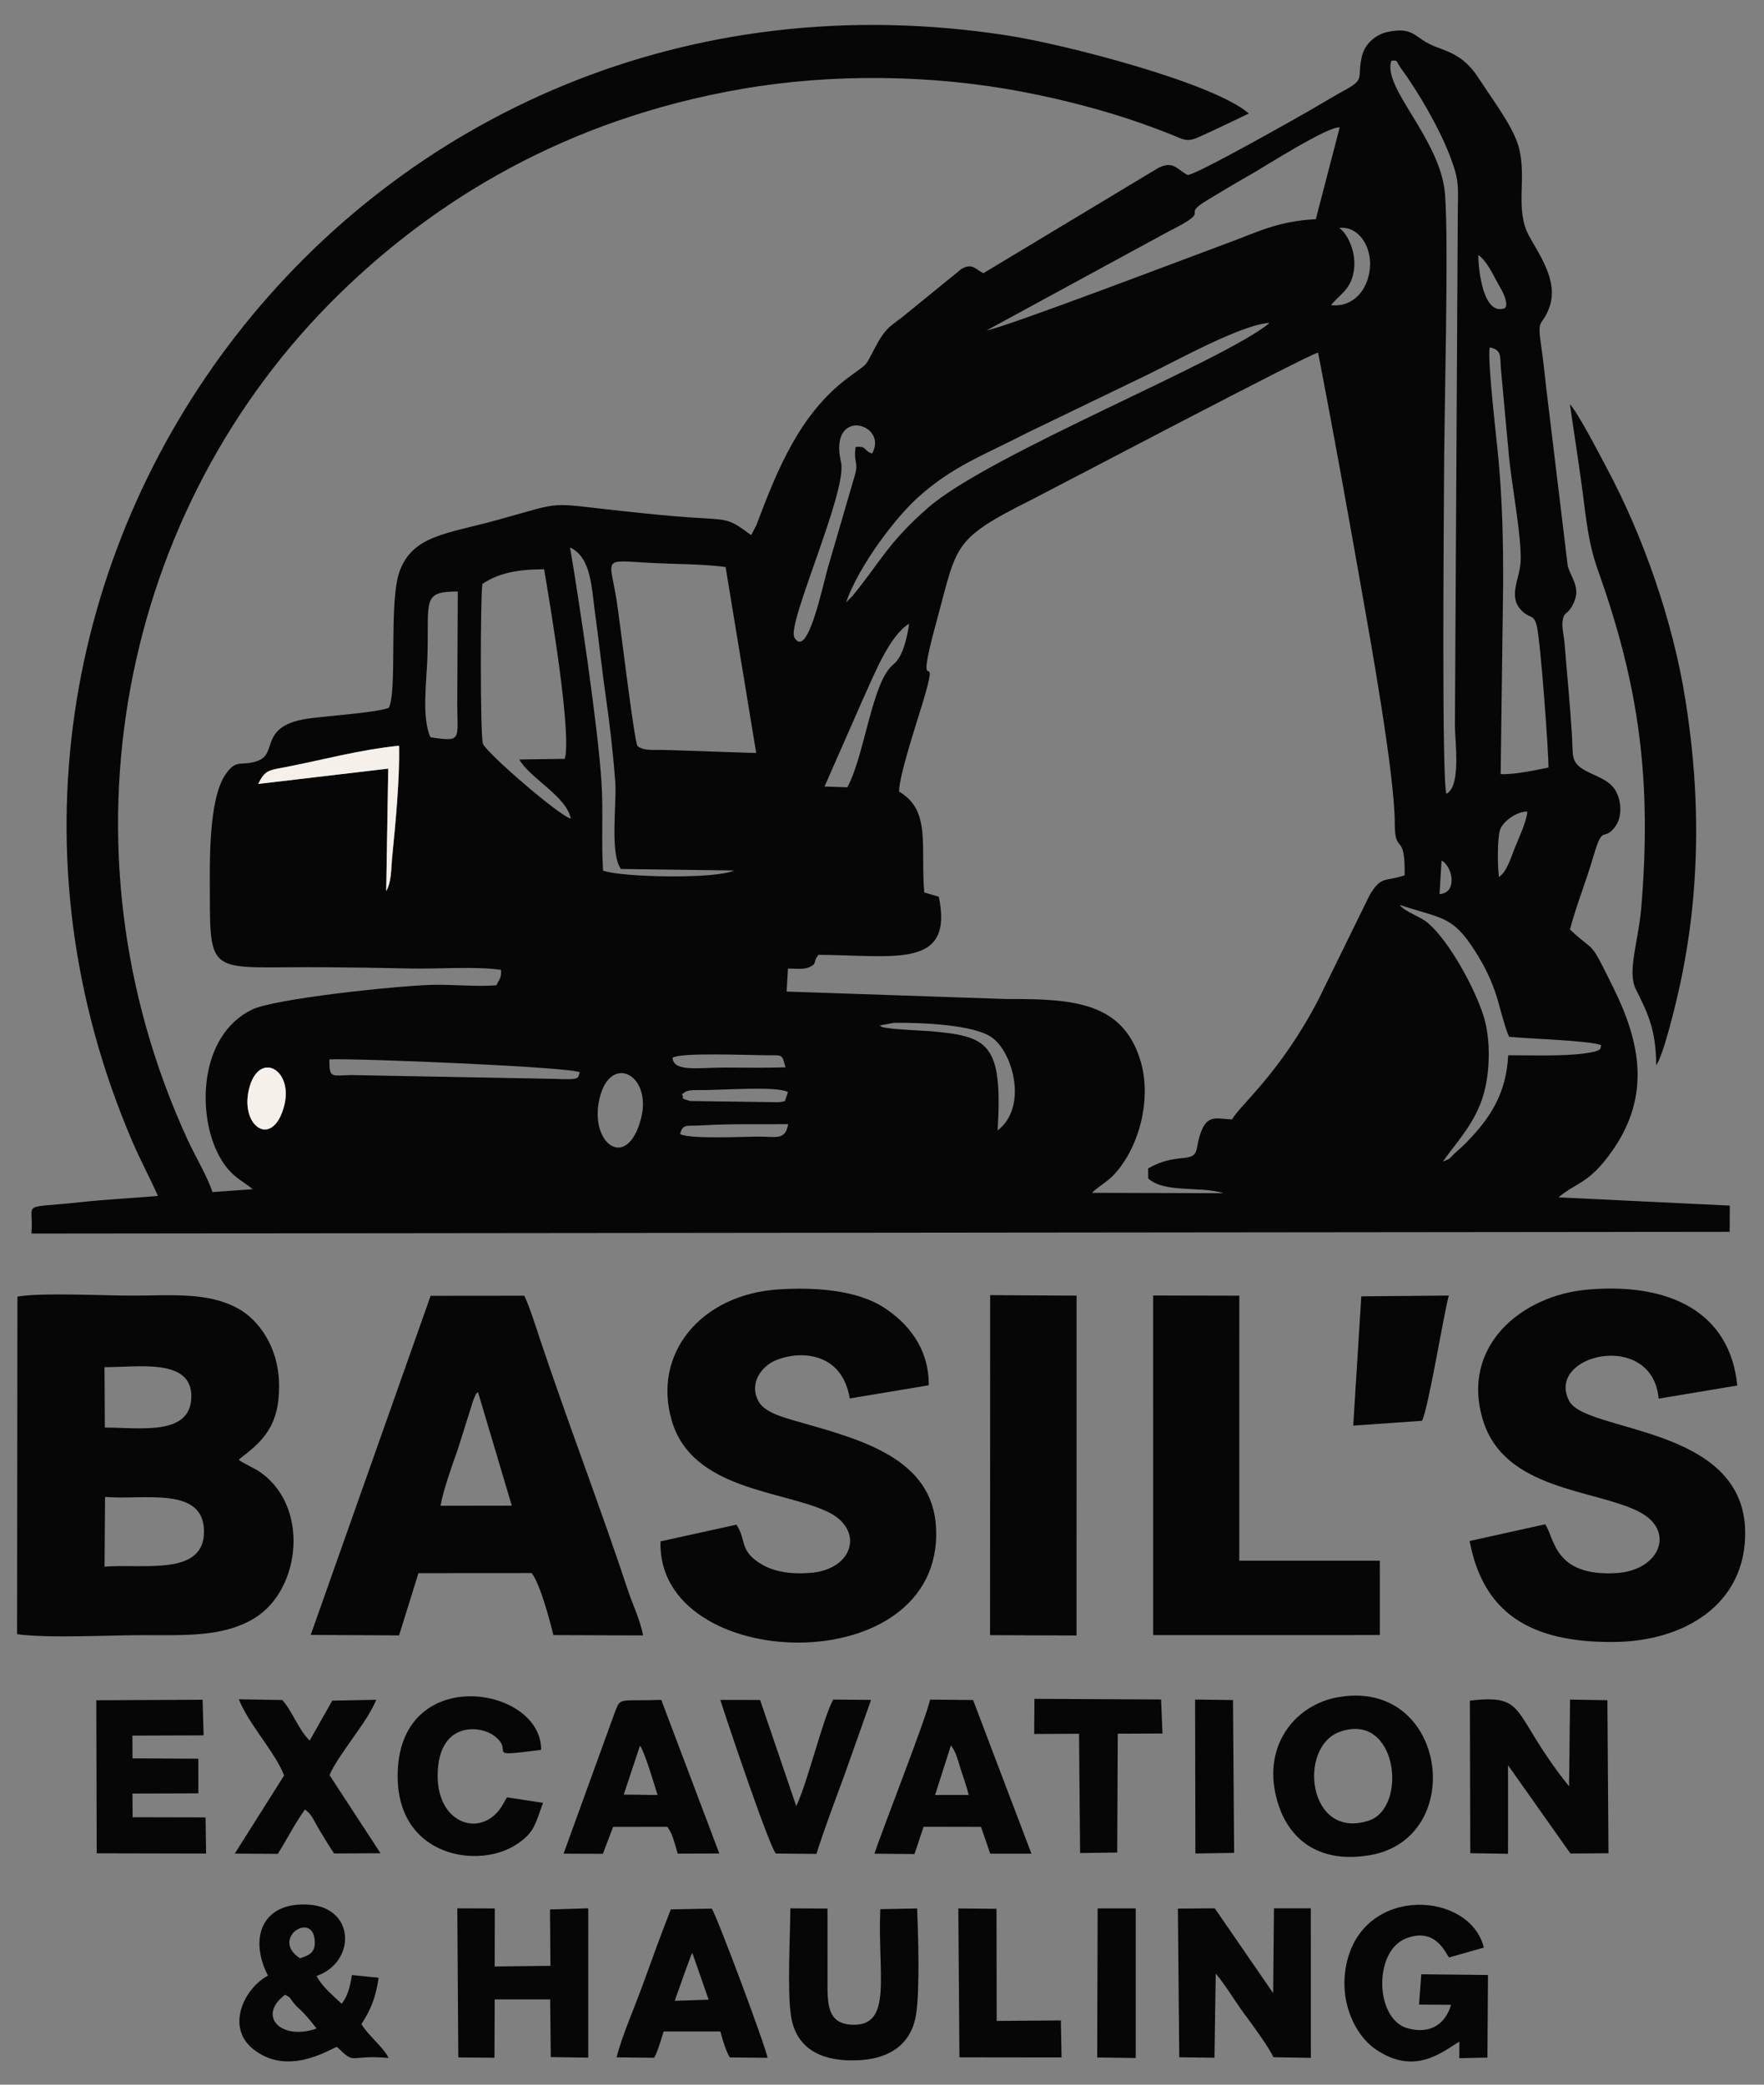 <?xml version="1.0" encoding="UTF-8"?> <svg xmlns="http://www.w3.org/2000/svg" xmlns:xlink="http://www.w3.org/1999/xlink" xmlns:xodm="http://www.corel.com/coreldraw/odm/2003" xml:space="preserve" width="77mm" height="91mm" version="1.1" style="shape-rendering:geometricPrecision; text-rendering:geometricPrecision; image-rendering:optimizeQuality; fill-rule:evenodd; clip-rule:evenodd" viewBox="0 0 7700 9100"><rect x="0" y="0" width="7700" height="9100" fill="#808080" stroke="none"/> <defs> <style type="text/css"> .fil0 {fill:#060606} .fil1 {fill:#F5F0EA} </style> </defs> <g id="Слой_x0020_1">  <path class="fil0" d="M3311.16 4961.37c-52.89,0.06 -304.78,12.12 -342.39,-11.01 11.24,-46.01 28.97,-34.02 91.46,-37.65 39.66,-2.29 81.2,-4.03 121.74,-4.67 86.22,-1.35 172.44,0.08 258.61,-1.01 -13.01,72.2 -52.99,54.31 -129.42,54.34zm-513.88 -75.59c-61.98,229.47 -226.92,104.22 -180.16,-91.33 47.83,-200 232.48,-102.4 180.16,91.33zm-1561.22 -43.05c-55.81,172.62 -194.76,64.62 -145.93,-100.72 46.9,-158.78 200,-66.56 145.93,100.72zm1740.86 -64.58c1.79,-1.81 4.66,-7.15 5.64,-5.15 2.14,4.32 -4.02,-6.96 28.78,-12.93 11.44,-2.08 49.12,-1.58 62.72,-1.66 92.19,-0.54 322.03,-17.9 365.5,8.97l-13.45 39.18c-13.69,3.15 -11.88,3.58 -28.31,4.83l-384.52 -5.29c-54.68,-14.36 -22.4,-14.19 -36.36,-27.95zm-1539.02 -153.7c110.42,-5.81 1064.02,33.22 1093.39,56.84 -13.09,24.18 12.12,33.81 -113.65,28.08l-882.73 -16.46c-88.28,1.57 -97.86,16.36 -97.01,-68.46zm1497.98 -7.74c40.12,-22.97 322.76,-10.82 408.44,-10.33 73.84,0.42 68.15,-6.49 84.52,52.65 -88.49,2.99 -179.59,1.1 -268.36,1.04 -109.95,-0.09 -222.4,20.79 -224.6,-43.36zm902.02 -139.92l64.45 -12.01c114.09,-1.29 353.56,7.05 430.6,66.27 93.16,71.59 151.12,305.74 21.84,403.2 23.38,-384.1 -43.77,-410.67 -293.46,-432.94 -17.51,-1.55 -210.54,-9.18 -215.72,-21.15 -1.4,-3.21 -5.33,-1.88 -7.71,-3.37zm2459.92 594.07c58.12,-81.67 130.57,-157.27 169.8,-267.56 37.04,-104.11 42.56,-260.75 7.74,-369.9 -38.04,-119.25 -147.09,-322.16 -241.61,-403.84 -34.8,-30.06 -97.35,-46.5 -124.32,-79.53 182.8,60.78 230.2,45.65 327.83,199.29 38.62,60.8 62.82,107.07 89.18,180.4 16.73,46.55 44.98,169.72 61.52,196.12 75.28,8.35 355.59,15.67 401.27,37.05 -6.65,14.05 13.64,24.14 -78.22,36.22 -89.58,11.78 -234.28,7.33 -327.54,7.26 -8.68,166.16 -76.16,271.16 -180.64,378.86 -18.89,19.47 -30.37,28.76 -50.24,46.97 -32.61,29.91 -14.1,21.96 -54.77,38.66zm-5.32 -1314.21c8.54,5.99 6.82,1.89 17.8,14.29 34.14,38.58 43.77,127.08 -26.59,131.94l8.79 -146.23zm250.48 71.75c-5.99,-44.52 -7.98,-164.02 4.71,-205.61 11.02,-36.15 74.44,-82.08 119.24,-80.11 -3.67,45.43 -36.6,113.28 -53.95,156.72 -19.54,48.93 -35.49,105.72 -70,129zm-5415.76 -406.42c30.05,-61.5 45.71,-59.05 119.56,-73.41 165.44,-32.16 318.04,-74.86 495.06,-93.38 3.78,143.87 -15.99,343.31 -30.67,493.66 -4.48,45.88 -1.84,100.24 -25.34,140.84l8.85 -534.48 -567.46 66.77zm978.22 -873.05c72.48,-48.25 155.45,-63.62 269.74,-63.98 24,142.7 122.17,719.75 89.86,827.51l-198.08 2.87c44.82,80.92 206.66,161.39 224.48,258.11 -51.48,-12.94 -370.37,-288.9 -383.59,-327.37 -12.1,-35.18 -11.02,-635.86 -2.41,-697.14zm-226.26 669.32c-40.73,-87.6 -15.39,-252.83 -12.95,-366.2 5.1,-236.55 -22.08,-269.6 132.12,-270.08l-2.36 484.87c-0.35,162.51 24.04,172.84 -116.81,151.41zm2045.06 237.1c1.36,-72.14 75.21,-294.76 99.59,-375.12 93.1,-306.8 -43.4,26.81 63.94,-366.58 92.26,-338.08 65.84,-357.42 415.42,-532.45 68.32,-34.21 1214.65,-637.85 1250.46,-642 64.66,333.86 125.09,670.45 185.21,1009.9 41.25,233 149.51,833 149.4,1045.12 -0.07,142.41 45.95,31.35 43.21,226.67 -88.15,29.27 -100.61,1.02 -151.79,84.31l-223.18 455.13c-165.88,321.16 -343.78,464.16 -378.54,526.04 -78.11,-2.12 -124.24,-35.61 -153.68,126.25 -12.87,70.75 -85.94,14.2 -212.69,88.03l0.62 43.44c70.22,65.2 228.81,32.27 329.04,64.48l-575.5 -1.67c46.15,-41.76 72.48,-47.81 113.57,-98.38 102.92,-126.64 147.66,-328.82 96.02,-487.86 -78.98,-243.23 -287.21,-261.6 -577.2,-259.58l-964.49 -32.76 5.94 -100.5c29.04,-0.26 66.31,5.56 91.46,-5.32 39.01,-16.89 15.03,-21.39 41.4,-54.54 334.87,1.79 590.97,63.35 525.51,-253.61l-63.52 -18.77c-17.16,-201.62 30.68,-358.58 -110.2,-440.23zm-159.85 -397.79c51.32,-112.08 116.45,-281.07 204.05,-335.11 -8.27,56.78 -25.63,143.62 -69.37,178.54 -93.25,74.47 -124.31,396.79 -200.51,535.66l-99.42 -3.28 165.25 -375.81zm-862.89 216.11c-47.06,-1.52 -91.97,5.55 -119,-17.34 -15.5,-29.54 -76.96,-548.22 -90.95,-635.59 -29.95,-187.2 -66.07,-176.11 139.7,-164.11 111.96,6.53 230.4,4.29 336.05,18.41l133.58 812 -399.38 -13.37zm302.04 526.14c-74.96,38.13 -493.11,30.32 -571.1,0.43 -8.39,-124.87 1.47,-254.43 -6.82,-384.69 -15.96,-250.45 -96.18,-781.38 -137.13,-1025.76 93.65,44.79 92.75,172.06 110.89,301.71 16.48,117.83 28.49,235.13 45.54,353.23 16.78,116.29 31.89,247.38 40.63,367.92 7.2,99.37 -24.65,312.19 24.93,380.62l493.06 6.54zm531.35 -1848.66c-11.24,76.97 18.26,59.69 -8.75,141.76l-109.5 375.13c-24.89,82.93 -90.69,413.98 -149.09,314.85 -34.56,-58.67 232.51,-639.6 203.61,-764.66 -56.72,-245.4 208.84,-170.22 135.78,-38.39 -41.03,-13.74 -19.56,-33.46 -72.05,-28.69zm3024.16 1399.43c-53.57,10.57 -148.99,31.65 -208.55,28.57l10.83 -828.94c0.16,-193.86 -3.02,-348.63 -19.73,-539.03 -8.13,-92.63 -49.68,-434.02 -38.97,-494.65 54.51,10.66 44.34,39.58 49.18,96.84l33.71 364.49c10.54,128.82 57.57,363.57 52.02,475.31 -3.78,75.8 -59.1,153.7 8.98,216.56 34.6,31.95 50.25,10.86 62.47,66.05 16.48,74.53 51.74,557.94 50.06,614.8zm-3065.98 -721.07c57.59,-163.16 216.49,-370.74 314.82,-459.07 150.89,-135.57 282.09,-181.32 480.18,-283.15l515.74 -249.05c130.98,-63.23 418.56,-223.55 538.42,-228.6 -202.98,167.63 -1220.73,571.84 -1489.71,805.45 -177.18,153.89 -212.79,242.97 -333.11,388.33l-26.34 26.09zm2838.34 -1405.13c11.87,22.73 23.04,38.96 30.6,56.23 29.14,66.46 0.13,66.73 0.04,66.91 -87.16,22.55 -108.37,-162.81 -109.12,-234.29 32.77,22.37 59.71,75.21 78.48,111.15zm-721.28 107.88c38.26,-49.6 91.83,-68.1 101.01,-163.43 6.96,-72.22 -28.85,-148.64 -65.33,-173.94 81.1,-8.73 134.84,72.79 134.8,156.13 -0.04,100.54 -65.18,191.95 -170.48,181.24zm-712.17 -320.25c212.21,-106.4 42.7,-60.91 173.85,-139.5 62.45,-37.42 122.44,-74.25 189.23,-111.6 45.87,-25.64 341.96,-214.6 386.81,-204.33l-104.26 400.26c-165.55,8.34 -257.12,57.22 -382,103.1 -149.38,54.89 -976.55,370.53 -1054.76,382.34l791.13 -430.27zm1205.06 1118.45c0.35,-336.35 21.7,-1052.44 4.75,-1281.38 -17.82,-240.71 -276.52,-467.57 -234.19,-584 30.15,-3.18 17.69,-0.41 40.47,30.96 77.46,106.69 162.98,253.54 209.96,372.02 52.63,132.73 38.57,144.98 39.12,300l-12.31 2195.64c-0.26,72.08 28.71,267.23 -37.35,301.56 -21.17,-73.26 -10.55,-1233.01 -10.45,-1334.8zm-5375.47 3073.22c-24.49,-72.72 -74.12,-153.8 -108.07,-227.46 -590.08,-1280.02 -296.68,-2757.77 663.33,-3694.64 416.66,-406.61 985.06,-759.64 1754.63,-893.23 394.16,-68.41 831.28,-62.88 1222.61,11.77 183.26,34.95 364.22,82.38 527.65,140.11 46.51,16.42 82.99,30.56 124.79,46.96 52.92,20.74 66.55,35.46 120.45,11.19 70.87,-31.93 144.11,-67.19 218.3,-102.96 -153.45,-134.34 -803.15,-301.33 -1047.5,-339.62 -2829.24,-443.33 -4896.72,2331.5 -3826.11,4826.86 36.45,84.96 74.14,153.45 111.74,237.68 -109.85,9.97 -223.8,14.92 -331,26.68 -281.9,30.92 -208.08,-8.29 -221.33,137.69l7413.03 -7.57 0.71 -114.51 -748.3 -35.99c87.49,-70.84 135.95,-60.21 237.7,-206.83 166.09,-239.35 119.09,-470.09 4.29,-703.99 -112.64,-229.5 -74.39,-146.67 -191.48,-258.79 28.96,-108.7 70.23,-208.64 104.24,-325.07 40.16,-137.53 41.94,-55.49 92.76,-122.76 33.88,-44.84 26.62,-118.68 1,-159.93 -28.11,-45.29 -82.39,-59.37 -129.89,-85.07 -66.95,-36.19 -53.83,-65.94 -59.54,-157.37 -8.22,-131.69 -21.47,-265.83 -32.05,-397.94 -2.17,-27.04 -12.51,-71.94 -8.97,-96.14 6.59,-45.05 18.4,-25.89 41.52,-66.63 42.55,-75 1.32,-113.47 -18.53,-173.71l-92.81 -768.18c-7.44,-64.32 -13.97,-130.27 -23.11,-191.58 -19.7,-132.01 2.91,-81.2 35.33,-170.6 41.92,-115.54 -45.64,-232.19 -89.1,-313.35 -62.62,-116.97 -7.74,-251.83 -44.39,-386.77 -23.51,-86.53 -109.48,-200.61 -157.14,-273.74 -30.98,-47.56 -55.53,-84.26 -100.19,-114.97 -53.12,-36.51 -102.49,-42.44 -146.8,-68.73 -53.91,-31.98 -70.03,-65.89 -168.24,-44.99 -51.26,10.92 -98.03,49.8 -111.61,104.09 -23.52,94.01 15.87,99.66 -69.81,146.86 -47.65,26.25 -89.15,50.88 -136.14,78.64 -56.61,33.44 -524.47,298.28 -555.6,294.69 -43.89,-22.41 -61.67,-64.14 -127.49,-30.96l-763.91 459.79c-33.26,-15.75 -47.72,-46.92 -96.32,-18.14l-231.64 188.6c-69.82,59.23 -90.97,55.61 -137.9,141.58 -57.85,105.97 -27.63,71.57 -125,144.32 -210.57,157.32 -308.82,401.2 -400.04,643.58l-22.75 43.63c-100.13,-74.74 -96.77,-66.71 -258.48,-77.05 -96.1,-6.15 -197.41,-16.95 -294.74,-27.28 -349.92,-37.17 -249.73,-46.04 -555.78,38.22 -220.46,60.7 -366.33,66.94 -424.66,221.19 -49.98,132.17 -9.27,528.93 -48.5,598.89 -61.23,21.49 -268.73,34.84 -350.22,46.44 -214.69,30.56 -134.91,148.83 -216.11,182.41 -74.48,30.82 -94.4,-12.2 -144.81,59.8 -77.47,110.62 -69.53,395.46 -69.49,527.55 0.13,363.38 7.73,312.46 490.25,315.66 128.61,0.85 257.99,2.81 387.25,5.71 111.09,2.5 293.26,-10.34 393.66,6.13 1.12,34.09 -4.43,34.97 -20.46,67 -86.3,7.58 -195.83,-4.69 -287.51,-1.64 -157.71,5.25 -681.68,60.11 -779.89,108.2 -232.57,113.87 -239.8,459.92 -143,637.97 51.05,93.91 101.63,106.28 146.59,145.72l-175.42 12.58z"></path> <path class="fil0" d="M456.34 6838.79l2.19 -304.46c169.99,14.46 429.57,-48.18 431.91,148.99 2.35,198.48 -262.83,141.57 -434.1,155.47zm-0.15 -870.98c145.7,1.34 384.78,-42.15 378.92,133.32 -5.63,167.99 -225.71,130.25 -377.49,130.42l-1.43 -263.74zm586.35 403.26c101.62,-78.46 179.88,-143.15 175.48,-333.79 -3.56,-155.22 -86.32,-276.37 -183.3,-327.84 -131.44,-69.76 -284.13,-54.08 -457.36,-53.8 -133.21,0.21 -385.02,-14.23 -501.31,4.05l-1.51 1473.92c141.63,18.89 402.2,3.81 556.64,4.07 185.93,0.32 344.61,7.19 478.14,-73.18 207.43,-124.85 245.32,-501.35 13.26,-646.88l-62.67 -33.68c-24.41,-15 -6.15,-2.25 -17.37,-12.87z"></path> <path class="fil0" d="M2883.21 6728.4c-18.26,577.55 1232.69,619.54 1202.9,-56.28 -13.58,-308.08 -330.06,-388.24 -599.29,-465.51 -70.34,-20.2 -151.3,-40.98 -177.39,-92.45 -41.18,-81.23 19.53,-151.8 75.01,-175.49 102.11,-43.62 290.43,-41.48 324.89,165.83l344.8 -57.54c1.2,-165.52 -95.1,-274.37 -197.01,-340.01 -115.47,-74.37 -295.09,-89.31 -460.2,-78.36 -337.18,22.36 -550.26,279.84 -464.56,572.76 88.5,302.51 478.93,303.64 678.66,397.03 163.32,76.37 117.2,252.78 -73.9,267.58 -87.15,6.75 -163.98,-4.67 -224.47,-44.75 -86.33,-57.21 -54.42,-102 -98.24,-165.68l-331.2 72.87z"></path> <path class="fil0" d="M2086.34 6076.34l147.72 496.23 -311.25 0.45c11.95,-67.67 50.8,-177.15 75.05,-244.99l59.41 -188.02c3.46,-11.57 7.06,-24.71 10.78,-33.03 21.44,-47.91 1.24,-9.21 18.29,-30.64zm-259.82 790.83l494.45 -0.35c36.91,48.49 77.29,200.54 94.57,270.59l391.6 1.52c-14.07,-71.85 -45.06,-133.24 -66.4,-197.71 -117.17,-354.03 -264.24,-737.63 -385.25,-1100.19 -17.05,-51.06 -42.49,-133.57 -66.81,-184.91l-408.99 0.37 -523.37 1480.22 385.67 2 84.53 -271.54z"></path> <path class="fil0" d="M6415.02 6726.74c59.16,314.76 265.61,444.49 631.22,440.81 312.56,-3.16 577.47,-169.52 571.55,-484.72 -8.7,-462.83 -694.81,-427.67 -768.18,-567.5 -106.31,-202.61 363.04,-313.44 390.6,-9.99l343.16 -57.31c-31.8,-320.85 -295.69,-450.42 -655.41,-418.56 -284.02,25.16 -554.88,245.31 -454.15,571.35 94.2,304.88 486.31,299.79 679.07,397.31 164.66,83.31 91.44,257.06 -95.98,268.52 -275.81,16.89 -270.23,-154.56 -312.16,-212.85l-329.72 72.94z"></path> <polygon class="fil0" points="5033.65,7137.47 6023.1,7137.26 6023.02,6812.76 5409.5,6812.72 5409.73,5655.92 5033.61,5655.08 "></polygon> <polygon class="fil0" points="4321.64,7137.67 4699.13,7139.29 4699.33,5655.68 4322.12,5653.62 "></polygon> <path class="fil0" d="M7014.02 2043.74c-30.99,-58.02 -125.22,-241.32 -161.18,-278.98 17.48,122.89 37.94,249.97 54.43,375.33 17.9,136.09 25.76,230.65 68.66,351.18 181.69,510.44 233.75,918.39 188.54,1468.53 -12.22,148.78 -62.64,281.1 -24.06,358.09 55.61,110.96 87.81,179.49 89.05,332.11 34.33,-47.17 92.38,-297.25 103.42,-348.76 27.31,-127.46 47.68,-257.7 59.06,-392.65 24.72,-293.07 9.92,-569.69 -34.7,-852 -54.8,-346.87 -185.22,-717.15 -343.22,-1012.85z"></path> <path class="fil0" d="M6582.63 7705.53l272.39 385.4 166.13 -1.08 -4.71 -668.13 -163.04 -2.67 -4.31 378.82c-258.96,-323.36 -175.87,-403.74 -432.89,-374.25l1.68 665.9 164.63 2.68 0.2 -63.63 -0.08 -323.04z"></path> <path class="fil0" d="M5846.23 7560.58c253.62,-94.1 301.54,330.37 128.47,386.83 -265.41,86.6 -310.9,-319.13 -128.47,-386.83zm-280.01 263.49c37.92,187.18 171.87,313.55 409.84,274.72 434.62,-70.93 340.59,-780.42 -141.15,-689.1 -174.36,33.06 -312.98,195.8 -268.69,414.38z"></path> <path class="fil0" d="M5306.73 8614.86c44.75,53.36 85.51,123.35 125.51,177.09 31.71,42.6 107.29,145.1 125.93,188.14l163.81 2.85 -0.22 -652.7 -160.86 0 -3.42 370.19 -254.92 -370.32 -160.97 1.28 5.9 648.94 153.73 1.99 5.51 -367.46z"></path> <path class="fil0" d="M6333.93 8751.31c-22.19,78.1 -85.03,130.78 -188.36,102.95 -144.36,-38.88 -150.6,-335.01 -10.36,-391.75 130.21,-52.69 174.08,62.42 189.93,82.19l152.01 -43.15c-60.06,-244.13 -517.25,-274.27 -597.42,61.1 -39.95,167.11 33.25,318.62 122.22,380.8 170.97,119.48 290.95,15.39 368.39,-31.59l-0.35 72.54 122.75 -2.59 2.42 -360.65 -291.18 -3.08 -9.68 132.26 139.63 0.97z"></path> <path class="fil0" d="M1382.02 8854.69c-153.25,54.73 -262.35,-53.65 -137.35,-147.51 29.76,17.29 14.63,8.94 38.28,37.19 17.14,20.49 15.16,15.91 36.78,37.34 24.08,23.87 42.47,48.93 62.29,72.98zm-72.77 -306.63c-133.67,-87.08 64.7,-213.68 64.92,-67.44 0.07,43.59 -26.15,55.42 -64.92,67.44zm72.83 77.33c170.91,-59.24 170.7,-297.28 -33.35,-311.15 -206.34,-14.03 -262.7,147.15 -179.15,309.59 -104.68,56.71 -184.11,224.11 -65.48,320.01 149.78,121.06 327.67,5.44 366.59,-8.98 85.91,83.71 45.81,32.4 225.46,48.56 -21.94,-46.75 -88.47,-97.35 -118.48,-147.63 39.55,-61.83 61.76,-112.32 75.12,-202.49l-116.7 -11.91c-7.04,49.3 -19.67,95.84 -44.83,125.28 -32.64,-31.68 -87.14,-74.94 -109.18,-121.28z"></path> <polygon class="fil0" points="2159.39,8727.78 2401.45,8727.66 2404.22,8979.59 2567.73,8981.92 2567.79,8330.08 2400.86,8335.06 2402.69,8581.23 2159.29,8583.98 2159.9,8330.78 1996.15,8330.3 2000.54,8981.1 2158.41,8982.34 "></polygon> <polygon class="fil0" points="577.93,7576.31 888.77,7575.2 884.33,7419.68 420.34,7421.95 422.14,8090.04 899.53,8091.09 897.35,7933.25 578.84,7932.55 578.22,7829.15 865.87,7828.3 865.73,7677.03 578.44,7675.6 "></polygon> <path class="fil0" d="M4150.71 7619.2c21.64,25.46 31.3,67.38 44.07,107.36 11.25,35.22 24.38,70.64 33.68,108.71l-146.69 0.17 68.94 -216.24zm-119.14 355.04l250.7 0.49 40.11 116.87 179.88 -0.08 -254.72 -670.65 -187.66 -1.78c-16.55,80.37 -207.78,565.51 -242.86,672.72l174.82 1.43 39.73 -119z"></path> <path class="fil0" d="M2793.49 7620.24c20.57,25.67 66.38,182.39 76.81,215.25l-147.57 -1.79 70.76 -213.46zm-117.35 354.55l236.78 -0.33c24.31,31.64 31.33,71.78 45.46,117.11l181.44 -0.83 -253.25 -670.39c-184.58,5.53 -176.7,-11.33 -200.47,47.82l-226.06 623.39 171.63 0.7 44.47 -117.47z"></path> <path class="fil0" d="M3449.87 8330.36c-0.45,122.49 -14.24,362.11 3.22,471.71 21.28,133.58 122.02,194.82 276.67,192.02 153.67,-2.79 249,-70.52 269.24,-202.33 16.61,-108.31 9.11,-344.69 4.43,-460.99l-160.88 3.17c-12.22,288.56 55.45,510.89 -122.41,504.48 -114.16,-4.11 -108.12,-99.17 -107.93,-207.1 0.17,-100.3 0.07,-200.63 -0.11,-300.12l-162.23 -0.84z"></path> <path class="fil0" d="M1042.4 7417.66c44.19,110.75 158.39,230.41 197.81,332.45l-215.43 341.16 187.78 1.24c40.15,-63.27 71.37,-127.21 118.21,-193.42 32.64,21.23 41.23,54.2 67.07,95.19 23.72,37.62 40.36,67.57 60.59,96.48l202.57 -1.02 -222.64 -341.01c18.42,-45.59 71.96,-119 103.98,-164.81 38.89,-55.64 75.05,-104.98 100.2,-164.06l-192.14 3.64 -98.49 174.28c-50.1,-47.51 -75.01,-128.32 -119.98,-176.99l-189.53 -3.13z"></path> <path class="fil0" d="M3022.31 8525.49l70.85 203.31 -147.8 5.09c10.92,-33.13 25.07,-68.49 37.72,-107.29l34.83 -94.73c0.81,-1.4 2.76,-4.39 4.4,-6.38zm-166.72 457.05c17.53,-31.56 29.24,-78.51 41.25,-114.75l247.51 -0.13c10.81,39.32 23.62,84.14 41.31,113.5l164.61 1.38c-3.03,-35.15 -220.02,-618.07 -243.61,-651.19l-178.51 3.29c-43.37,111.15 -83.14,220.02 -122.37,328.98 -33.55,93.16 -93.18,229.32 -114.2,317.11l164.01 1.81z"></path> <path class="fil0" d="M2205.05 7859.15c-1.38,2.39 -6.14,10.93 -7.67,13.72 -85.31,155.79 -289.21,96.8 -286.95,-124.25 2.39,-234.01 181.09,-216.59 241.21,-175.24 106.42,73.18 -56.45,99.17 210.3,65.14 3.53,-281.31 -632.31,-382.72 -626.09,121.15 4.29,348.31 356.5,400.67 520.44,290.46 76.48,-51.41 78.93,-84.65 114.12,-180.37l-157.08 -23.98 -8.28 13.37z"></path> <path class="fil0" d="M3144.25 7420.38c26.04,83.07 210.15,630.89 242.25,670.65l177.2 1.63c34.23,-107.6 78.28,-225.09 119.85,-337.31l118.72 -334.86 -165.06 -1.65c-45.43,82.16 -108.75,352.24 -161.42,465.21l-157.94 -463.34 -173.6 -0.33z"></path> <path class="fil0" d="M6206.9 6202.01c27.4,-48.56 96.04,-472.01 117.25,-546.64l-381.98 3.42 -35.19 564.35 299.92 -21.13z"></path> <polygon class="fil0" points="4514.32,7569.14 4710.07,7568.08 4714.75,8088.78 4876.76,8086.57 4879.15,7567.89 5074.35,7567.09 5068.19,7418.55 4515.4,7415.73 "></polygon> <polygon class="fil0" points="4188.03,8980.63 4633.76,8981.17 4630.85,8819.54 4350.61,8821.7 4349.8,8332.24 4183.14,8330.71 "></polygon> <polygon class="fil0" points="5217.99,8090.84 5387.07,8088.24 5382.11,7421.01 5216.74,7418.8 "></polygon> <polygon class="fil0" points="4789.35,8981.29 4957.5,8983.42 4957.52,8330.52 4791.23,8330.54 "></polygon> <path class="fil1" d="M1127.22 3421.98l567.46 -66.77 -8.85 534.48c23.5,-40.6 20.86,-94.96 25.34,-140.84 14.68,-150.35 34.45,-349.79 30.67,-493.66 -177.02,18.52 -329.62,61.22 -495.06,93.38 -73.85,14.36 -89.51,11.91 -119.56,73.41z"></path> <path class="fil1" d="M1236.06 4842.73c54.07,-167.28 -99.03,-259.5 -145.93,-100.72 -48.83,165.34 90.12,273.34 145.93,100.72z"></path> </g> </svg> 